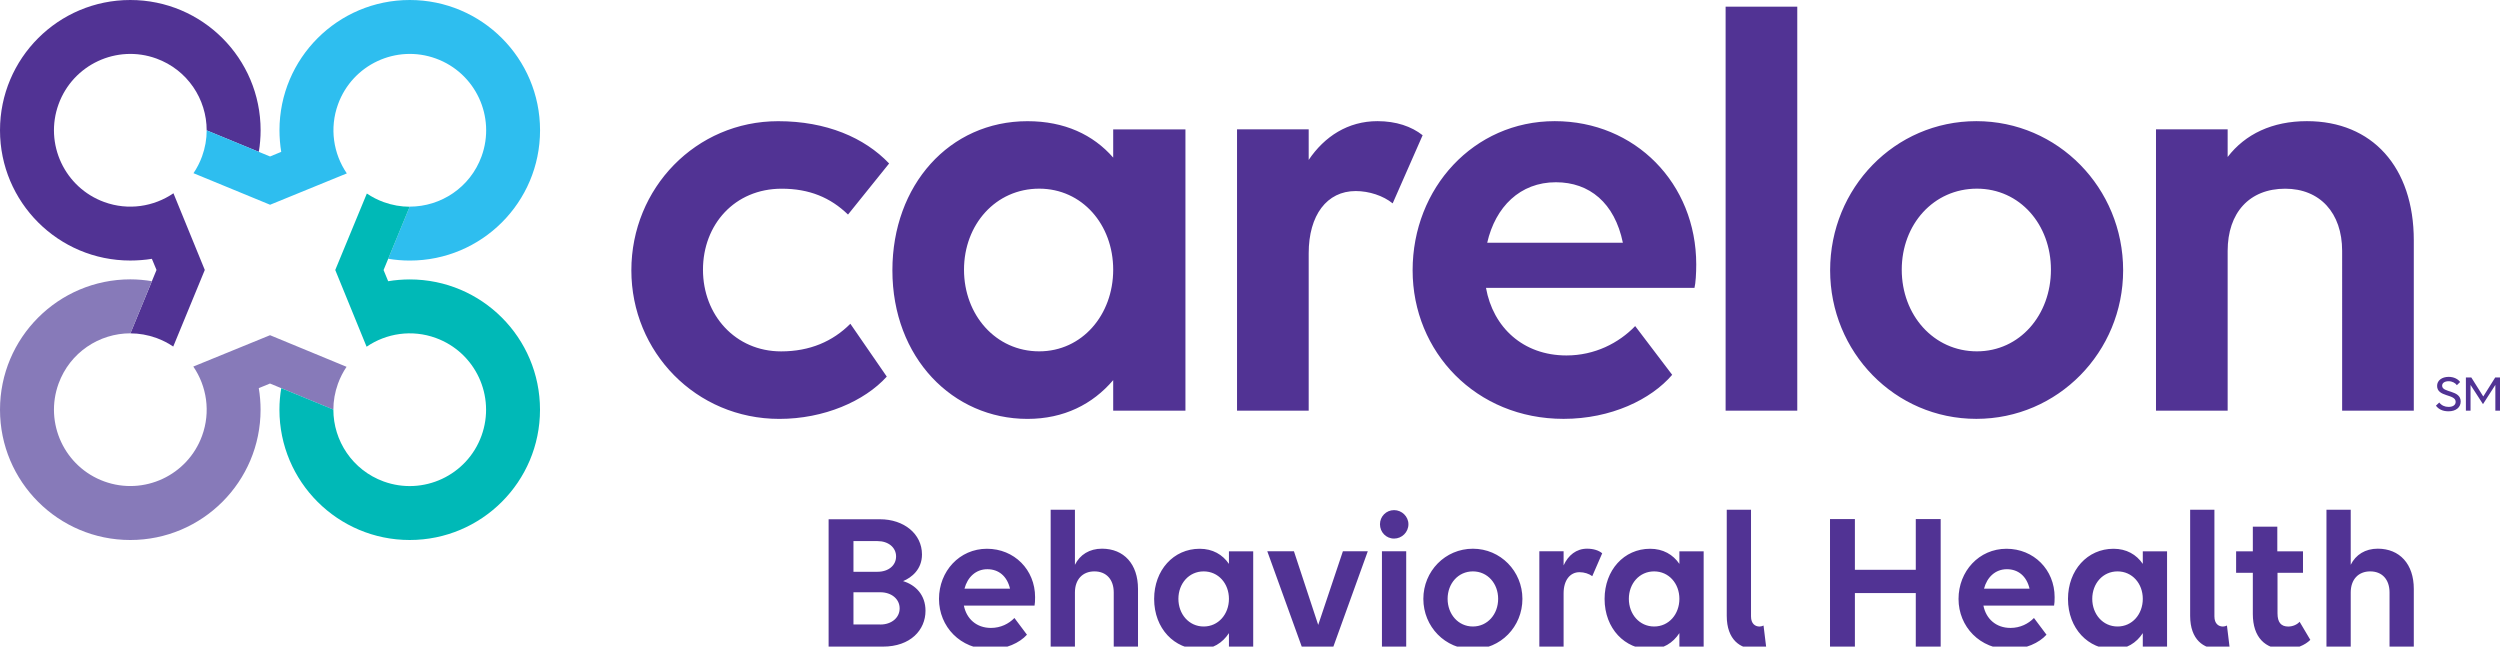 <?xml version="1.0" encoding="utf-8"?>
<!-- Generator: Adobe Illustrator 26.3.1, SVG Export Plug-In . SVG Version: 6.00 Build 0)  -->
<svg version="1.1" id="Art" xmlns="http://www.w3.org/2000/svg" xmlns:xlink="http://www.w3.org/1999/xlink" x="0px" y="0px"
	 viewBox="0 0 596.57 154.3" style="enable-background:new 0 0 596.57 154.3;" xml:space="preserve">
<style type="text/css">
	.st0{fill:#513394;}
	.st1{fill:#2EBEEF;}
	.st2{fill:#877AB9;}
	.st3{fill:#00B9B7;}
</style>
<g id="Logo">
	<path id="Legal_Mark" class="st0" d="M586.28,91.91c-0.36-0.51-1.11-0.94-1.97-0.94c-0.95,0-1.55,0.42-1.55,1.07
		c0,1.75,4.43,0.95,4.43,3.77c0,1.4-1.14,2.34-2.91,2.34c-1.49,0-2.45-0.58-3-1.35l0.8-0.75c0.53,0.69,1.3,1.05,2.2,1.05
		c1.09,0,1.71-0.47,1.71-1.21c0-1.93-4.43-1.08-4.43-3.81c0-1.28,1.13-2.15,2.77-2.15c1.24,0,2.24,0.54,2.72,1.23L586.28,91.91z
		 M592.51,96.44l2.95-4.59v6.15h1.11v-7.93h-1.14l-2.85,4.54l-2.86-4.54h-1.29v7.93h1.11v-6.15L592.51,96.44z"/>
	<path id="Modifier" class="st0" d="M220.85,145.75c0,4.56-3.56,8.55-10.16,8.55h-12.96v-30.39h0.05c0.1,0,5.89,0,5.89,0h6.32
		c5.7,0,10.02,3.47,10.02,8.4c0,3.56-2.47,5.51-4.51,6.36C218.48,139.58,220.85,141.95,220.85,145.75z M203.66,129.13v7.31h5.75
		c2.61,0,4.42-1.52,4.42-3.66s-1.85-3.66-4.42-3.66H203.66z M210.07,149.03c2.66,0,4.61-1.61,4.61-3.85s-1.95-3.85-4.61-3.85h-6.41
		v7.69H210.07z M246.87,144.52h-16.86c0.62,3.13,2.99,5.32,6.46,5.32c2.33,0,4.27-1,5.6-2.37l2.99,3.99
		c-1.76,1.95-4.99,3.47-8.79,3.47c-7.08,0-12.2-5.37-12.2-12.01c0-6.6,4.89-11.97,11.44-11.97c6.51,0,11.49,4.99,11.49,11.54
		C247.01,143.24,246.96,144.14,246.87,144.52z M230.15,140.48h10.87c-0.71-3.04-2.75-4.65-5.41-4.65
		C232.86,135.83,230.87,137.73,230.15,140.48z M271.56,140.53v13.77h-5.79v-12.92c0-3.09-1.76-5.03-4.61-5.03s-4.65,1.95-4.65,5.03
		v12.92h-5.79v-32.67h5.79v13.15c1.19-2.42,3.47-3.85,6.46-3.85C268.19,130.94,271.56,134.59,271.56,140.53z M293.26,131.56h5.79
		v22.75h-5.79v-3.23c-1.52,2.33-3.89,3.85-6.98,3.85c-5.98,0-10.87-4.89-10.87-12.01c0-6.84,4.61-11.97,10.87-11.97
		c3.09,0,5.46,1.38,6.98,3.61V131.56z M293.26,142.9c0-3.66-2.52-6.55-6.03-6.55c-3.51,0-6.03,2.9-6.03,6.55s2.52,6.6,6.03,6.6
		C290.74,149.51,293.26,146.56,293.26,142.9z M310.63,154.3l-8.22-22.75h6.36l5.79,17.57l5.89-17.57h5.94l-8.21,22.75H310.63z
		 M329.3,125.1c0-1.85,1.47-3.37,3.37-3.37c1.85,0,3.42,1.52,3.42,3.37c0,1.9-1.57,3.42-3.42,3.42
		C330.77,128.52,329.3,127,329.3,125.1z M329.77,154.3v-22.75h5.79v13.78v8.97H329.77z M351.47,130.94c6.6,0,11.82,5.37,11.82,11.97
		c0,6.65-5.22,12.01-11.82,12.01c-6.6,0-11.82-5.37-11.82-12.01C339.65,136.3,344.87,130.94,351.47,130.94z M351.47,136.35
		c-3.51,0-6.03,2.9-6.03,6.55s2.52,6.6,6.03,6.6c3.51,0,6.03-2.94,6.03-6.6S354.98,136.35,351.47,136.35z M382.33,132.03l-2.37,5.46
		c-0.76-0.57-1.9-0.95-3.04-0.95c-2.28,0-3.8,1.95-3.8,5.03v12.73h-5.79v-22.75h5.79v3.37c1.09-2.42,3.04-3.99,5.6-3.99
		C380.24,130.94,381.48,131.32,382.33,132.03z M400.75,131.56h5.79v22.75h-5.79v-3.23c-1.52,2.33-3.89,3.85-6.98,3.85
		c-5.98,0-10.87-4.89-10.87-12.01c0-6.84,4.61-11.97,10.87-11.97c3.09,0,5.46,1.38,6.98,3.61V131.56z M400.75,142.9
		c0-3.66-2.52-6.55-6.03-6.55c-3.51,0-6.03,2.9-6.03,6.55s2.52,6.6,6.03,6.6C398.24,149.51,400.75,146.56,400.75,142.9z
		 M421.45,154.35c-0.85,0.29-1.95,0.48-2.8,0.48c-3.28,0-6.6-2.09-6.6-7.88v-25.31h5.79v25.45c0,1.76,1,2.42,2.04,2.42
		c0.29,0,0.67-0.1,0.95-0.24L421.45,154.35z M457.16,141.53h-14.53v12.77h-5.94v-30.44h5.94v12.11h14.53v-12.11h5.94v30.44h-5.94
		V141.53z M490.16,144.52H473.3c0.62,3.13,2.99,5.32,6.46,5.32c2.33,0,4.27-1,5.6-2.37l2.99,3.99c-1.76,1.95-4.99,3.47-8.79,3.47
		c-7.08,0-12.2-5.37-12.2-12.01c0-6.6,4.89-11.97,11.44-11.97c6.51,0,11.49,4.99,11.49,11.54
		C490.3,143.24,490.25,144.14,490.16,144.52z M473.44,140.48h10.87c-0.71-3.04-2.75-4.65-5.41-4.65
		C476.15,135.83,474.16,137.73,473.44,140.48z M511.33,131.56h5.79v22.75h-5.79v-3.23c-1.52,2.33-3.89,3.85-6.98,3.85
		c-5.98,0-10.87-4.89-10.87-12.01c0-6.84,4.61-11.97,10.87-11.97c3.09,0,5.46,1.38,6.98,3.61V131.56z M511.33,142.9
		c0-3.66-2.52-6.55-6.03-6.55c-3.51,0-6.03,2.9-6.03,6.55s2.52,6.6,6.03,6.6C508.82,149.51,511.33,146.56,511.33,142.9z
		 M532.03,154.35c-0.85,0.29-1.95,0.48-2.8,0.48c-3.28,0-6.6-2.09-6.6-7.88v-25.31h5.79v25.45c0,1.76,1,2.42,2.04,2.42
		c0.29,0,0.67-0.1,0.95-0.24L532.03,154.35z M533.6,131.56h3.99v-5.89h5.84v5.89h6.13v5.13h-6.08v9.69c0,2.14,0.85,3.13,2.56,3.13
		c1.09,0,2.14-0.48,2.71-1.14l2.56,4.32c-1.23,1.23-3.37,2.23-6.17,2.23c-4.61,0-7.55-2.85-7.55-8.4v-9.83h-3.99V131.56z
		 M576,140.53v13.77l-5.79,0v-12.92c0-3.09-1.76-5.03-4.61-5.03s-4.65,1.95-4.65,5.03v12.92h-5.79v-32.67h5.79v13.15
		c1.19-2.42,3.47-3.85,6.46-3.85C572.63,130.94,576,134.59,576,140.53z"/>
	<path id="Wordmark" class="st0" d="M186.53,45.03c-11.21,0-18.78,8.55-18.78,19.34s7.71,19.48,18.64,19.48
		c6.87,0,12.33-2.38,16.53-6.59l8.69,12.61c-5.33,5.88-14.99,10.09-25.64,10.09c-19.9,0-35.31-15.97-35.31-35.45
		c0-19.62,15.41-35.59,35.03-35.59c11.49,0,20.6,3.92,26.48,10.09l-9.81,12.19C198.16,47.13,193.12,45.03,186.53,45.03z
		 M265.64,90.71c-4.9,5.75-11.77,9.25-20.46,9.25c-17.8,0-32.23-14.57-32.23-35.45c0-20.32,13.59-35.59,32.23-35.59
		c8.83,0,15.69,3.22,20.46,8.69v-6.73h17.24v67.12h-17.24V90.71z M265.64,64.36c0-10.79-7.43-19.34-17.66-19.34
		c-10.37,0-17.94,8.55-17.94,19.34s7.57,19.48,17.94,19.48C258.21,83.84,265.64,75.15,265.64,64.36z M312.29,97.99h-17.1V30.87h17.1
		v7.29c3.78-5.61,9.39-9.25,16.4-9.25c4.48,0,8.13,1.26,10.79,3.36l-7.15,16.26c-2.24-1.82-5.61-2.94-8.83-2.94
		c-6.87,0-11.21,5.75-11.21,14.85V97.99z M337.09,64.5c0-19.62,14.57-35.59,33.91-35.59c19.2,0,33.77,14.85,33.77,34.19
		c0,2.1-0.14,4.48-0.42,5.6h-49.75c1.68,9.39,8.83,16.12,19.2,16.12c6.73,0,12.47-2.94,16.4-7.01l8.83,11.63
		c-5.04,5.88-14.57,10.51-25.92,10.51C352.22,99.96,337.09,83.98,337.09,64.5z M354.89,57.92h32.37
		c-1.96-9.53-7.99-14.43-15.97-14.43C362.73,43.48,356.85,49.37,354.89,57.92z M411.78,1.59h17.1v96.41h-17.1V52.45V1.59z
		 M436.72,64.5c0-19.62,15.41-35.59,34.89-35.59c19.48,0,35.03,15.97,35.03,35.59c0,19.48-15.55,35.45-35.03,35.45
		C452.13,99.96,436.72,83.98,436.72,64.5z M489.41,64.36c0-10.79-7.43-19.34-17.66-19.34c-10.37,0-17.94,8.55-17.94,19.34
		s7.57,19.48,17.94,19.48C481.98,83.84,489.41,75.15,489.41,64.36z M531.58,97.99h-17.1V30.87h17.1v6.59
		c4.2-5.47,10.65-8.55,18.92-8.55c15.55,0,25.5,10.93,25.5,28.45v40.64h-17.1V59.88c0-9.11-5.33-14.85-13.59-14.85
		c-8.55,0-13.73,5.74-13.73,14.85V97.99z"/>
	<g id="Symbol">
		<path id="Purple" class="st0" d="M31.09,0C13.92,0,0,13.92,0,31.09s13.92,31.08,31.09,31.08c1.63,0,3.6-0.14,5.15-0.41l1.11,2.66
			l-6.23,15.13c2.06,0,4.15,0.36,6.2,1.1c1.45,0.53,2.8,1.22,4.02,2.05l7.53-18.28l-7.48-18.3c-4.68,3.2-10.79,4.18-16.52,2.09
			c-9.45-3.44-14.33-13.89-10.89-23.35c3.44-9.45,13.89-14.33,23.35-10.89c7.41,2.7,12,9.7,11.99,17.15l12.44,5.12
			c0.28-1.68,0.43-3.4,0.43-5.15C62.19,13.92,48.27,0,31.09,0z"/>
		<path id="Cyan" class="st1" d="M97.78,0C80.61,0,66.69,13.92,66.69,31.09c0,1.63,0.15,3.6,0.42,5.15l-2.67,1.1l-15.12-6.23
			c0,2.06-0.36,4.15-1.1,6.2c-0.53,1.45-1.22,2.8-2.05,4.02l18.28,7.53l18.31-7.48c-3.2-4.68-4.18-10.79-2.09-16.52
			c3.44-9.45,13.89-14.33,23.35-10.89c9.45,3.44,14.33,13.89,10.89,23.35c-2.7,7.41-9.7,12-17.15,11.99l-5.13,12.44
			c1.68,0.28,3.4,0.43,5.15,0.43c17.17,0,31.09-13.92,31.09-31.09C128.87,13.92,114.95,0,97.78,0z"/>
		<path id="Light_Purple" class="st2" d="M64.44,79.99l-18.31,7.48c3.2,4.68,4.18,10.79,2.09,16.52
			c-3.44,9.45-13.89,14.33-23.35,10.89c-9.45-3.44-14.33-13.89-10.89-23.35c2.7-7.41,9.7-12,17.15-11.99l5.12-12.44
			c-1.68-0.28-3.4-0.44-5.15-0.44C13.92,66.68,0,80.6,0,97.77c0,17.17,13.92,31.09,31.09,31.09c17.17,0,31.09-13.92,31.09-31.09
			c0-1.63-0.14-3.51-0.43-5.15l2.68-1.1l15.12,6.23c0-2.06,0.36-4.15,1.1-6.2c0.53-1.45,1.22-2.8,2.05-4.02L64.44,79.99z"/>
		<path id="Turquoise" class="st3" d="M97.78,66.68c-1.63,0-3.58,0.15-5.15,0.43l-1.1-2.67l6.23-15.11c-2.06,0-4.15-0.36-6.2-1.1
			c-1.45-0.53-2.8-1.22-4.02-2.05L80,64.43l7.48,18.31c4.68-3.2,10.79-4.18,16.52-2.09c9.45,3.44,14.33,13.89,10.89,23.35
			c-3.44,9.45-13.89,14.33-23.35,10.89c-7.41-2.7-12-9.7-11.99-17.15l-12.44-5.12c-0.28,1.68-0.43,3.4-0.43,5.15
			c0,17.17,13.92,31.09,31.09,31.09c17.17,0,31.09-13.92,31.09-31.09S114.95,66.68,97.78,66.68z"/>
	</g>
</g>
</svg>
